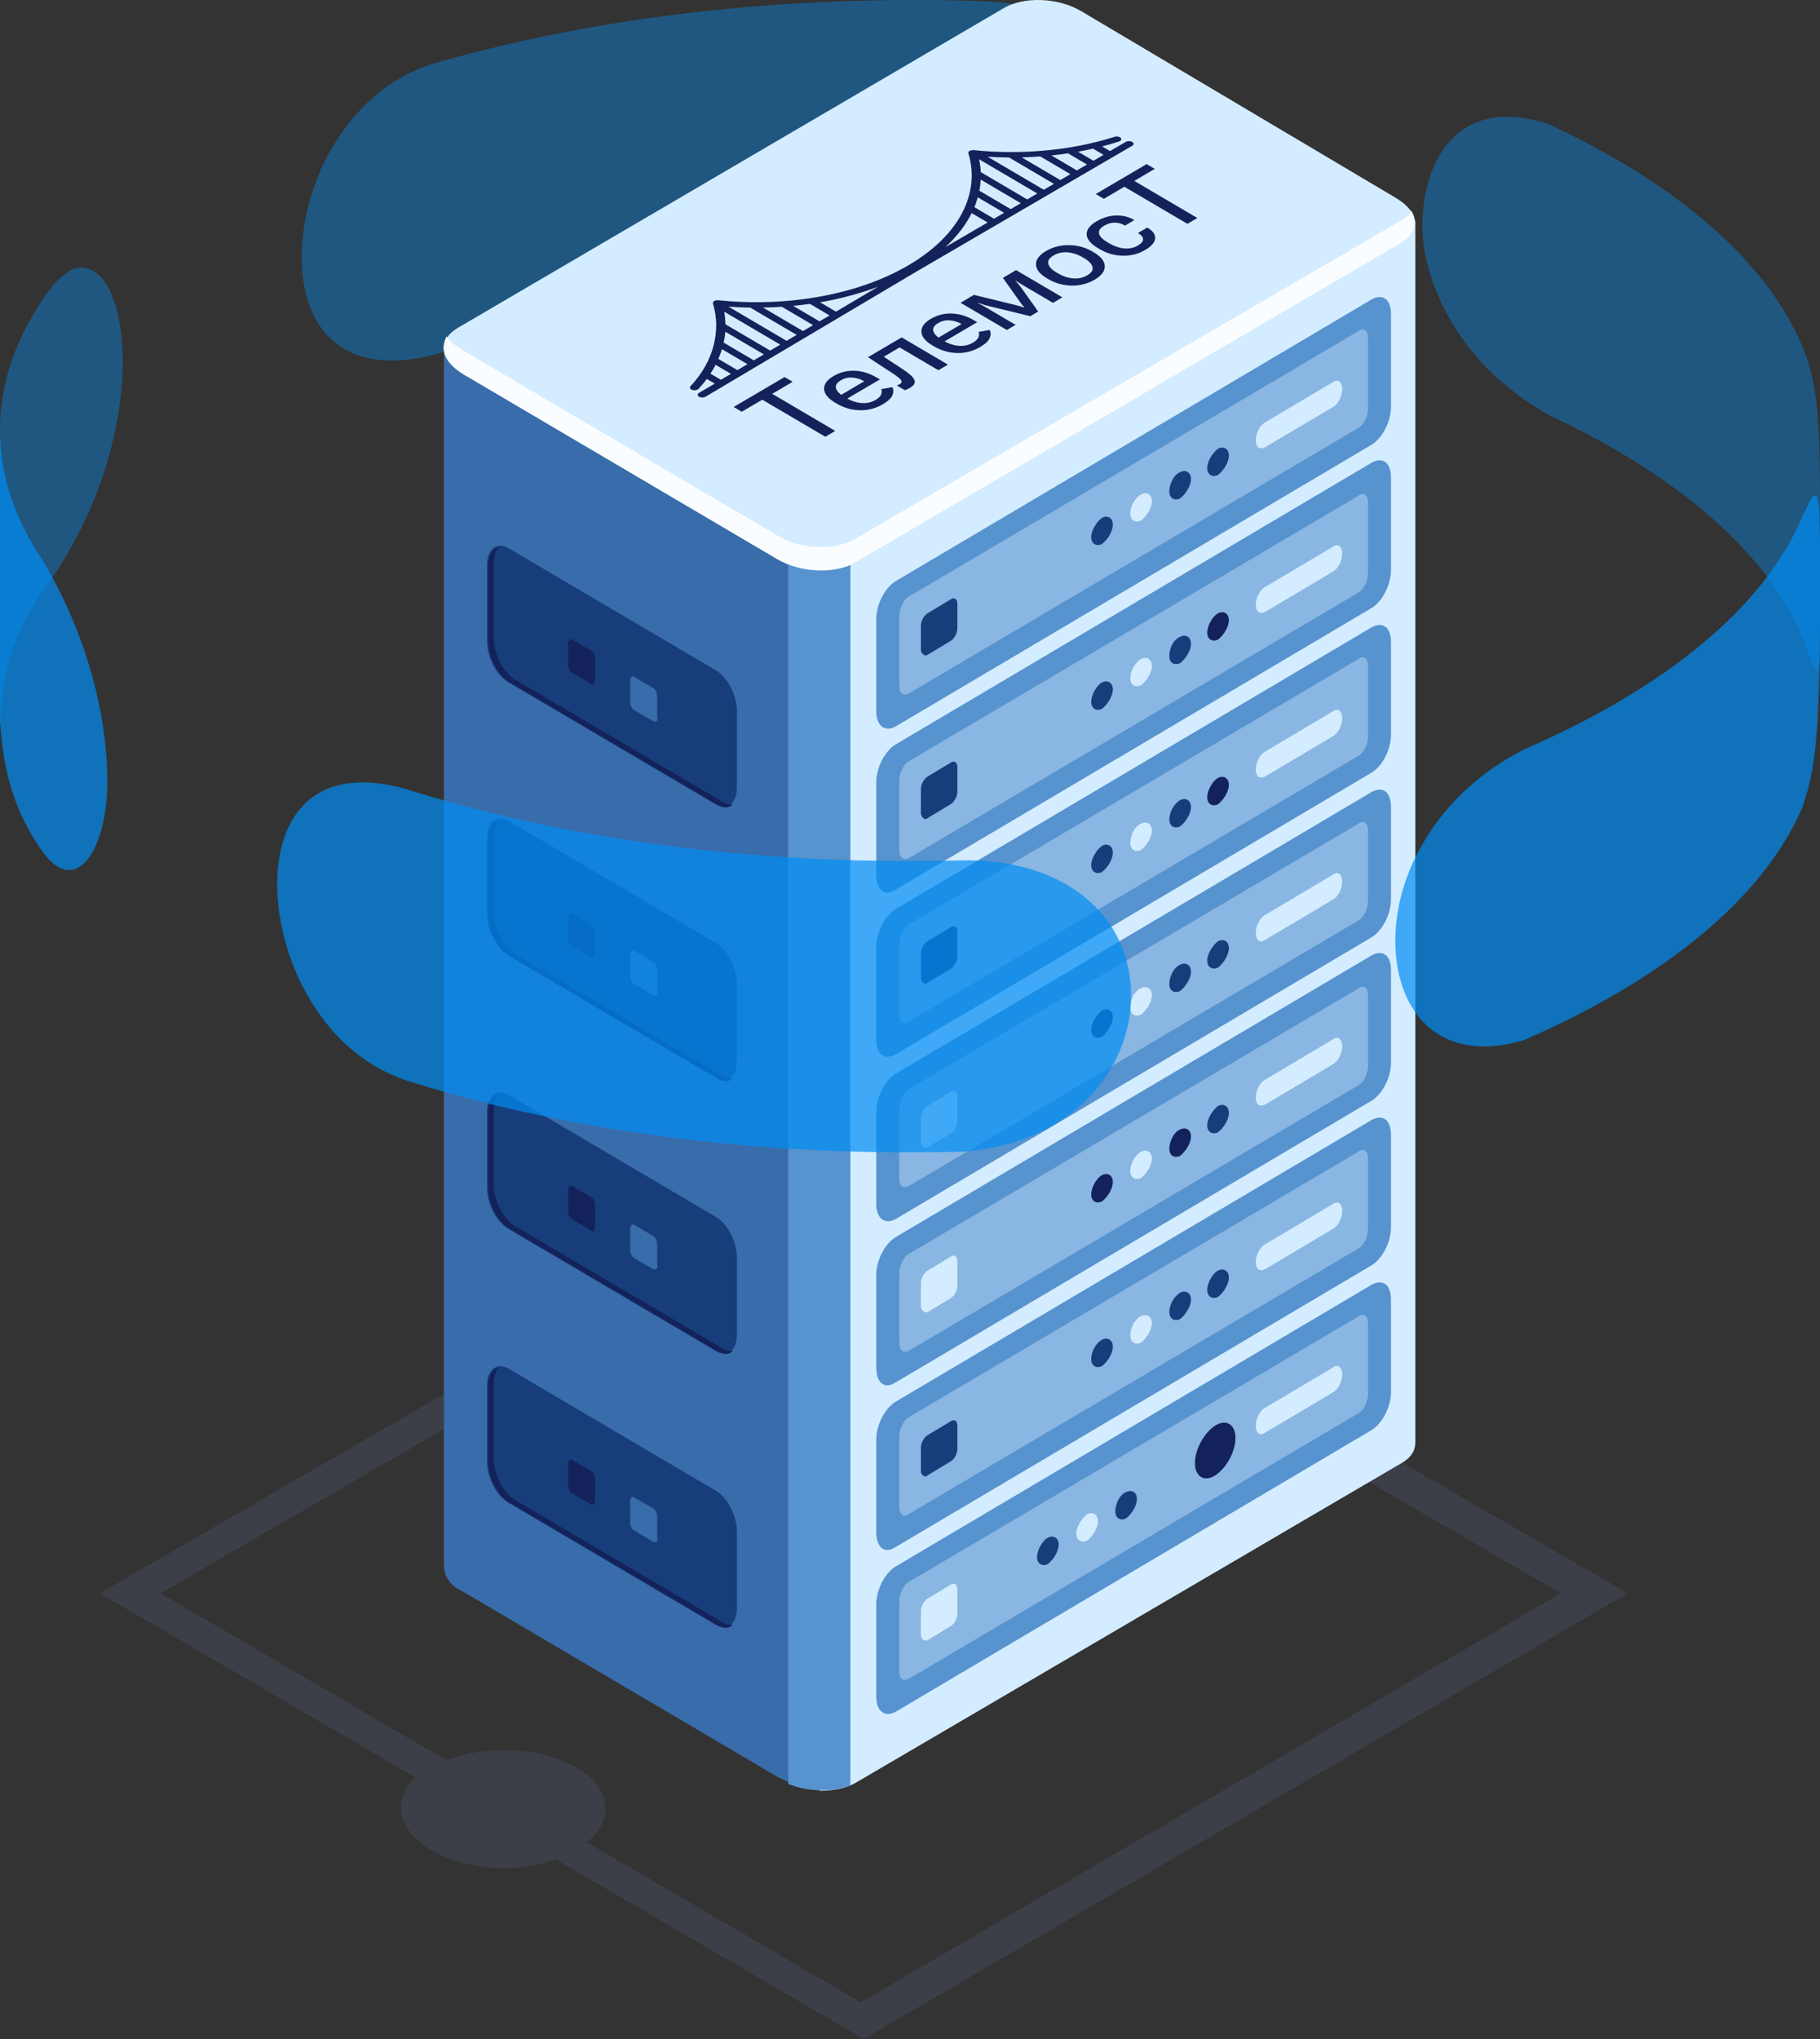 <svg width="150" height="168" viewBox="0 0 150 168" fill="none" xmlns="http://www.w3.org/2000/svg">
<rect x="0" y="0" width="150" height="168" fill="#333333" stroke="none"/>
<path opacity="0.2" fill-rule="evenodd" clip-rule="evenodd" d="M45.813 153.197L71.19 168.001L134.142 131.277L71.19 94.805L8.239 131.277L34.256 146.454C32.288 148.231 32.692 150.685 35.467 152.404C38.421 154.104 42.622 154.368 45.813 153.197ZM48.375 151.802L70.941 164.982L128.646 131.277L70.941 97.823L13.235 131.277L36.772 145.025C39.999 143.825 44.398 143.852 47.458 145.613C50.364 147.188 50.669 149.972 48.375 151.802Z" fill="#68729C"/>
<g opacity="0.4">
<path d="M117.405 20.636C117.861 23.24 119.737 29.675 127.594 34.169C138.746 39.378 146.451 46.17 149.037 53.779C149.24 54.29 149.493 54.953 149.696 55.413C149.949 54.953 149.949 54.953 150 53.83V41.063C150 33.556 149.594 31.922 149.037 29.828C146.451 22.219 138.746 15.376 127.594 10.217C118.723 7.307 116.543 15.682 117.405 20.636Z" fill="#008DF4"/>
<path d="M35.635 5.264C47.447 1.842 61.438 -0.098 76.341 0.004C78.318 0.004 80.245 0.055 82.171 0.157C95.249 1.383 99.913 15.273 92.005 21.401C88.406 24.21 83.996 24.159 82.171 24.159C80.245 24.057 78.318 24.006 76.341 24.006C61.438 23.904 47.447 25.845 35.635 29.266C23.723 32.177 23.013 19.972 27.17 12.516C28.589 10.013 31.174 6.694 35.635 5.264Z" fill="#008DF4"/>
<path d="M0 59.499C0.304 55.72 0.558 52.707 4.41 47.447C12.521 35.395 10.848 21.402 6.387 22.066C5.678 22.168 4.917 22.934 4.41 23.445C1.673 27.02 0.152 30.85 0 34.833C0 35.038 0 35.242 0 35.446V59.499Z" fill="#008DF4"/>
</g>
<path d="M36.587 128.964V28.634L75.557 18.145L82.683 13.927C84.353 12.9 87.248 13.129 89.141 14.155L95.821 18.145H116.642L110.518 114.941C110.518 115.625 110.184 116.195 109.405 116.651L70.546 146.636C68.876 147.662 65.981 147.434 64.089 146.408L38.146 131.13C37.032 130.674 36.587 129.762 36.587 128.964Z" fill="#396CAA"/>
<path d="M85.696 13.364C86.921 13.364 88.146 13.706 89.148 14.276L95.829 18.267H116.65V118.825C116.65 119.509 116.316 120.079 115.536 120.535L70.554 146.872C69.775 147.328 68.661 147.556 67.548 147.556L67.102 46.313L85.696 13.364Z" fill="#D4ECFF"/>
<path d="M70.087 147.098C68.64 147.668 66.635 147.668 64.965 146.984V45.172H70.087V147.098Z" fill="#5793CE"/>
<path d="M70.535 46.308L115.518 20.085C117.188 19.059 116.965 17.463 115.072 16.323L89.13 0.931C87.237 -0.209 84.342 -0.323 82.672 0.703L37.69 27.04C36.02 28.066 36.242 29.662 38.135 30.802L64.078 46.08C65.971 47.22 68.865 47.334 70.535 46.308Z" fill="#D4ECFF"/>
<path d="M38.142 28.862L64.084 44.14C65.977 45.28 68.872 45.394 70.542 44.368L115.524 18.145C115.858 17.917 116.192 17.689 116.304 17.347C116.86 18.259 116.638 19.285 115.524 19.97L70.542 46.306C68.872 47.332 65.977 47.104 64.084 46.078L38.142 30.801C36.694 29.889 36.249 28.748 36.805 27.722C37.139 28.178 37.585 28.52 38.142 28.862Z" fill="#FAFDFF"/>
<path d="M58.955 66.264L41.92 56.231C40.918 55.661 40.138 54.179 40.138 52.811V46.54C40.138 45.286 40.918 44.602 41.92 45.172L58.955 55.205C59.957 55.775 60.736 57.257 60.736 58.626V64.896C60.736 66.15 59.957 66.834 58.955 66.264Z" fill="#173D7A"/>
<path d="M41.133 45.06C40.91 45.288 40.688 45.744 40.688 46.314V52.585C40.688 53.839 41.467 55.435 42.469 56.005L59.504 66.038C59.838 66.266 60.061 66.266 60.395 66.266C60.061 66.608 59.616 66.608 59.059 66.266L42.024 56.233C41.022 55.663 40.242 54.181 40.242 52.813V46.542C40.242 45.744 40.576 45.174 41.133 45.06Z" fill="#14225B"/>
<path d="M53.828 59.42L52.269 58.508C52.047 58.394 51.935 58.052 51.935 57.824V56.113C51.935 55.771 52.158 55.657 52.269 55.771L53.828 56.684C54.051 56.797 54.162 57.139 54.162 57.368V59.078C54.273 59.42 54.051 59.534 53.828 59.42Z" fill="#396CAA"/>
<path d="M48.717 56.344L47.158 55.431C46.935 55.318 46.824 54.975 46.824 54.747V53.037C46.824 52.695 47.046 52.581 47.158 52.695L48.717 53.607C48.939 53.721 49.051 54.063 49.051 54.291V56.002C49.051 56.344 48.828 56.458 48.717 56.344Z" fill="#14225B"/>
<path d="M58.955 111.299L41.92 101.266C40.918 100.696 40.138 99.214 40.138 97.846V91.575C40.138 90.321 40.918 89.637 41.92 90.207L58.955 100.24C59.957 100.81 60.736 102.292 60.736 103.66V109.931C60.736 111.299 59.957 111.869 58.955 111.299Z" fill="#173D7A"/>
<path d="M41.133 90.095C40.91 90.323 40.688 90.779 40.688 91.349V97.619C40.688 98.874 41.467 100.47 42.469 101.04L59.504 111.073C59.838 111.301 60.061 111.301 60.395 111.301C60.061 111.643 59.616 111.643 59.059 111.301L42.024 101.268C41.022 100.698 40.242 99.216 40.242 97.847V91.577C40.242 90.779 40.576 90.209 41.133 90.095Z" fill="#14225B"/>
<path d="M53.828 104.571L52.269 103.659C52.047 103.545 51.935 103.203 51.935 102.974V101.264C51.935 100.922 52.158 100.808 52.269 100.922L53.828 101.834C54.051 101.948 54.162 102.29 54.162 102.518V104.229C54.273 104.457 54.051 104.685 53.828 104.571Z" fill="#396CAA"/>
<path d="M48.717 101.381L47.158 100.468C46.935 100.354 46.824 100.012 46.824 99.784V98.074C46.824 97.732 47.046 97.618 47.158 97.732L48.717 98.644C48.939 98.758 49.051 99.1 49.051 99.328V101.039C49.051 101.381 48.828 101.609 48.717 101.381Z" fill="#14225B"/>
<path d="M58.955 133.862L41.92 123.829C40.918 123.259 40.138 121.777 40.138 120.409V114.138C40.138 112.884 40.918 112.2 41.92 112.77L58.955 122.803C59.957 123.373 60.736 124.856 60.736 126.224V132.494C60.736 133.748 59.957 134.433 58.955 133.862Z" fill="#173D7A"/>
<path d="M41.133 112.658C40.91 112.886 40.688 113.342 40.688 113.912V120.183C40.688 121.437 41.467 123.033 42.469 123.603L59.504 133.636C59.838 133.864 60.061 133.864 60.395 133.864C60.061 134.206 59.616 134.206 59.059 133.864L42.024 123.831C41.022 123.261 40.242 121.779 40.242 120.411V114.14C40.242 113.342 40.576 112.772 41.133 112.658Z" fill="#14225B"/>
<path d="M53.828 127.021L52.269 126.109C52.047 125.995 51.935 125.653 51.935 125.425V123.715C51.935 123.373 52.158 123.259 52.269 123.373L53.828 124.285C54.051 124.399 54.162 124.741 54.162 124.969V126.679C54.273 127.021 54.051 127.135 53.828 127.021Z" fill="#396CAA"/>
<path d="M48.717 123.945L47.158 123.033C46.935 122.919 46.824 122.577 46.824 122.349V120.638C46.824 120.296 47.046 120.182 47.158 120.296L48.717 121.208C48.939 121.322 49.051 121.664 49.051 121.893V123.603C49.051 123.945 48.828 124.059 48.717 123.945Z" fill="#14225B"/>
<path d="M58.955 88.722L41.92 78.689C40.918 78.119 40.138 76.636 40.138 75.268V68.998C40.138 67.744 40.918 67.059 41.92 67.63L58.955 77.663C59.957 78.233 60.736 79.715 60.736 81.083V87.353C60.736 88.722 59.957 89.292 58.955 88.722Z" fill="#173D7A"/>
<path d="M41.133 67.634C40.91 67.862 40.688 68.318 40.688 68.888V75.158C40.688 76.413 41.467 78.009 42.469 78.579L59.504 88.612C59.838 88.84 60.061 88.84 60.395 88.84C60.061 89.182 59.616 89.182 59.059 88.84L42.024 78.807C41.022 78.237 40.242 76.755 40.242 75.386V69.116C40.242 68.204 40.576 67.634 41.133 67.634Z" fill="#14225B"/>
<path d="M53.828 81.989L52.269 81.077C52.047 80.963 51.935 80.621 51.935 80.393V78.682C51.935 78.34 52.158 78.226 52.269 78.34L53.828 79.252C54.051 79.367 54.162 79.709 54.162 79.936V81.647C54.273 81.989 54.051 82.103 53.828 81.989Z" fill="#396CAA"/>
<path d="M48.717 78.915L47.158 78.003C46.935 77.889 46.824 77.547 46.824 77.319V75.609C46.824 75.266 47.046 75.153 47.158 75.266L48.717 76.179C48.939 76.293 49.051 76.635 49.051 76.863V78.573C49.051 78.915 48.828 79.029 48.717 78.915Z" fill="#14225B"/>
<path d="M73.779 59.877L113.083 36.619C113.973 36.049 114.641 34.681 114.641 33.541V25.902C114.641 24.648 113.973 24.192 113.083 24.648L73.779 47.906C72.888 48.476 72.22 49.844 72.22 50.984V58.623C72.22 59.763 72.888 60.333 73.779 59.877Z" fill="#5793CE"/>
<path opacity="0.4" d="M74.896 57.139L111.973 35.249C112.419 35.021 112.753 34.223 112.753 33.653V27.838C112.753 27.268 112.419 26.926 111.973 27.268L74.896 49.158C74.451 49.386 74.117 50.185 74.117 50.755V56.569C74.117 57.139 74.451 57.367 74.896 57.139Z" fill="#D4ECFF"/>
<path d="M104.275 36.851L109.843 33.545C110.288 33.317 110.622 32.633 110.622 32.063C110.622 31.493 110.288 31.151 109.843 31.493L104.275 34.799C103.83 35.027 103.496 35.711 103.496 36.281C103.496 36.851 103.83 37.08 104.275 36.851Z" fill="#D4ECFF"/>
<path d="M99.498 38.561C99.498 39.131 99.944 39.359 100.389 39.131C100.834 38.789 101.28 38.105 101.28 37.535C101.28 36.965 100.834 36.737 100.389 36.965C99.944 37.307 99.498 37.991 99.498 38.561Z" fill="#173D7A"/>
<path d="M96.374 40.496C96.374 41.066 96.82 41.294 97.265 41.066C97.71 40.724 98.156 40.04 98.156 39.47C98.156 38.9 97.71 38.672 97.265 38.9C96.708 39.127 96.374 39.926 96.374 40.496Z" fill="#173D7A"/>
<path d="M93.155 42.321C93.155 42.891 93.601 43.119 94.046 42.891C94.491 42.549 94.937 41.865 94.937 41.295C94.937 40.725 94.491 40.497 94.046 40.725C93.489 41.067 93.155 41.751 93.155 42.321Z" fill="#D4ECFF"/>
<path d="M89.936 44.253C89.936 44.823 90.382 45.051 90.827 44.823C91.272 44.481 91.718 43.797 91.718 43.227C91.718 42.657 91.272 42.429 90.827 42.657C90.382 42.999 89.936 43.683 89.936 44.253Z" fill="#173D7A"/>
<path d="M76.453 53.951L78.346 52.81C78.569 52.697 78.903 52.24 78.903 51.784V49.732C78.903 49.39 78.68 49.162 78.346 49.39L76.453 50.53C76.23 50.644 75.896 51.1 75.896 51.556V53.609C76.008 53.951 76.23 54.065 76.453 53.951Z" fill="#173D7A"/>
<path d="M73.779 73.33L113.083 50.072C113.973 49.502 114.641 48.134 114.641 46.994V39.355C114.641 38.101 113.973 37.645 113.083 38.101L73.779 61.359C72.888 61.929 72.22 63.297 72.22 64.438V72.076C72.22 73.33 72.888 73.9 73.779 73.33Z" fill="#5793CE"/>
<path opacity="0.4" d="M74.896 70.706L111.973 48.816C112.419 48.588 112.753 47.79 112.753 47.22V41.405C112.753 40.835 112.419 40.493 111.973 40.835L74.896 62.725C74.451 62.953 74.117 63.752 74.117 64.322V70.136C74.117 70.592 74.451 70.934 74.896 70.706Z" fill="#D4ECFF"/>
<path d="M104.275 50.412L109.843 47.105C110.288 46.877 110.622 46.193 110.622 45.623C110.622 45.053 110.288 44.711 109.843 45.053L104.275 48.359C103.83 48.587 103.496 49.272 103.496 49.842C103.496 50.412 103.83 50.64 104.275 50.412Z" fill="#D4ECFF"/>
<path d="M99.498 52.126C99.498 52.696 99.944 52.924 100.389 52.696C100.834 52.354 101.28 51.67 101.28 51.1C101.28 50.53 100.834 50.302 100.389 50.53C99.944 50.758 99.498 51.556 99.498 52.126Z" fill="#14225B"/>
<path d="M96.374 54.065C96.374 54.635 96.82 54.863 97.265 54.635C97.71 54.293 98.156 53.609 98.156 53.039C98.156 52.469 97.71 52.241 97.265 52.469C96.708 52.697 96.374 53.381 96.374 54.065Z" fill="#173D7A"/>
<path d="M93.155 55.89C93.155 56.46 93.601 56.688 94.046 56.46C94.491 56.118 94.937 55.434 94.937 54.864C94.937 54.294 94.491 54.066 94.046 54.294C93.489 54.636 93.155 55.32 93.155 55.89Z" fill="#D4ECFF"/>
<path d="M89.936 57.825C89.936 58.395 90.382 58.623 90.827 58.395C91.272 58.053 91.718 57.369 91.718 56.798C91.718 56.228 91.272 56.001 90.827 56.228C90.382 56.456 89.936 57.255 89.936 57.825Z" fill="#173D7A"/>
<path d="M76.453 67.404L78.346 66.263C78.569 66.15 78.903 65.694 78.903 65.237V63.185C78.903 62.843 78.68 62.615 78.346 62.843L76.453 63.983C76.23 64.097 75.896 64.553 75.896 65.009V67.062C76.008 67.404 76.23 67.632 76.453 67.404Z" fill="#173D7A"/>
<path d="M73.779 86.895L113.083 63.637C113.973 63.067 114.641 61.699 114.641 60.559V52.92C114.641 51.666 113.973 51.21 113.083 51.666L73.779 74.924C72.888 75.494 72.22 76.862 72.22 78.002V85.641C72.22 86.895 72.888 87.351 73.779 86.895Z" fill="#5793CE"/>
<path opacity="0.4" d="M74.896 84.157L111.973 62.267C112.419 62.039 112.753 61.241 112.753 60.671V54.856C112.753 54.286 112.419 53.944 111.973 54.286L74.896 76.177C74.451 76.404 74.117 77.203 74.117 77.773V83.587C74.117 84.157 74.451 84.499 74.896 84.157Z" fill="#D4ECFF"/>
<path d="M104.275 63.977L109.843 60.67C110.288 60.442 110.622 59.758 110.622 59.188C110.622 58.618 110.288 58.276 109.843 58.618L104.275 61.924C103.83 62.152 103.496 62.836 103.496 63.407C103.496 63.977 103.83 64.204 104.275 63.977Z" fill="#D4ECFF"/>
<path d="M99.498 65.691C99.498 66.261 99.944 66.489 100.389 66.261C100.834 65.919 101.28 65.235 101.28 64.665C101.28 64.095 100.834 63.867 100.389 64.095C99.944 64.323 99.498 65.121 99.498 65.691Z" fill="#14225B"/>
<path d="M96.374 67.52C96.374 68.091 96.82 68.319 97.265 68.091C97.71 67.749 98.156 67.064 98.156 66.494C98.156 65.924 97.71 65.696 97.265 65.924C96.708 66.266 96.374 66.95 96.374 67.52Z" fill="#173D7A"/>
<path d="M93.155 69.455C93.155 70.025 93.601 70.253 94.046 70.025C94.491 69.683 94.937 68.999 94.937 68.429C94.937 67.859 94.491 67.631 94.046 67.859C93.489 68.087 93.155 68.885 93.155 69.455Z" fill="#D4ECFF"/>
<path d="M89.936 71.278C89.936 71.848 90.382 72.076 90.827 71.848C91.272 71.506 91.718 70.822 91.718 70.252C91.718 69.682 91.272 69.454 90.827 69.682C90.382 70.024 89.936 70.708 89.936 71.278Z" fill="#173D7A"/>
<path d="M76.453 80.969L78.346 79.829C78.569 79.715 78.903 79.258 78.903 78.802V76.75C78.903 76.408 78.68 76.18 78.346 76.408L76.453 77.548C76.23 77.662 75.896 78.118 75.896 78.574V80.627C76.008 80.969 76.23 81.197 76.453 80.969Z" fill="#173D7A"/>
<path d="M73.779 100.464L113.083 77.205C113.973 76.635 114.641 75.267 114.641 74.127V66.488C114.641 65.234 113.973 64.778 113.083 65.234L73.779 88.492C72.888 89.062 72.22 90.43 72.22 91.571V99.209C72.22 100.35 72.888 100.92 73.779 100.464Z" fill="#5793CE"/>
<path opacity="0.4" d="M74.896 97.725L111.973 75.835C112.419 75.607 112.753 74.809 112.753 74.239V68.424C112.753 67.855 112.419 67.512 111.973 67.855L74.896 89.745C74.451 89.973 74.117 90.771 74.117 91.341V97.155C74.117 97.725 74.451 97.954 74.896 97.725Z" fill="#D4ECFF"/>
<path d="M104.275 77.433L109.843 74.127C110.288 73.899 110.622 73.215 110.622 72.645C110.622 72.075 110.288 71.733 109.843 72.075L104.275 75.381C103.83 75.609 103.496 76.293 103.496 76.863C103.496 77.433 103.83 77.775 104.275 77.433Z" fill="#D4ECFF"/>
<path d="M99.498 79.145C99.498 79.715 99.944 79.943 100.389 79.715C100.834 79.373 101.28 78.689 101.28 78.119C101.28 77.549 100.834 77.321 100.389 77.549C99.944 77.891 99.498 78.575 99.498 79.145Z" fill="#173D7A"/>
<path d="M96.374 81.082C96.374 81.652 96.82 81.88 97.265 81.652C97.71 81.31 98.156 80.626 98.156 80.056C98.156 79.486 97.71 79.258 97.265 79.486C96.708 79.714 96.374 80.512 96.374 81.082Z" fill="#173D7A"/>
<path d="M93.155 83.021C93.155 83.591 93.601 83.819 94.046 83.591C94.491 83.249 94.937 82.565 94.937 81.995C94.937 81.425 94.491 81.197 94.046 81.425C93.489 81.653 93.155 82.337 93.155 83.021Z" fill="#D4ECFF"/>
<path d="M89.936 84.846C89.936 85.416 90.382 85.644 90.827 85.416C91.272 85.074 91.718 84.39 91.718 83.82C91.718 83.25 91.272 83.022 90.827 83.25C90.382 83.592 89.936 84.276 89.936 84.846Z" fill="#173D7A"/>
<path d="M76.453 94.537L78.346 93.397C78.569 93.283 78.903 92.827 78.903 92.371V90.318C78.903 89.976 78.68 89.748 78.346 89.976L76.453 91.117C76.23 91.231 75.896 91.686 75.896 92.143V94.195C76.008 94.537 76.23 94.651 76.453 94.537Z" fill="#D4ECFF"/>
<path d="M73.779 113.924L113.083 90.666C113.973 90.096 114.641 88.728 114.641 87.588V79.949C114.641 78.695 113.973 78.239 113.083 78.695L73.779 101.953C72.888 102.523 72.22 103.891 72.22 105.031V112.67C72.22 113.924 72.888 114.494 73.779 113.924Z" fill="#5793CE"/>
<path opacity="0.4" d="M74.896 111.3L111.973 89.41C112.419 89.182 112.753 88.384 112.753 87.814V81.999C112.753 81.429 112.419 81.087 111.973 81.429L74.896 103.319C74.451 103.547 74.117 104.345 74.117 104.916V110.616C74.117 111.3 74.451 111.528 74.896 111.3Z" fill="#D4ECFF"/>
<path d="M104.275 91.005L109.843 87.699C110.288 87.471 110.622 86.787 110.622 86.217C110.622 85.647 110.288 85.305 109.843 85.647L104.275 88.953C103.83 89.181 103.496 89.865 103.496 90.436C103.496 91.005 103.83 91.234 104.275 91.005Z" fill="#D4ECFF"/>
<path d="M99.498 92.72C99.498 93.29 99.944 93.518 100.389 93.29C100.834 92.948 101.28 92.264 101.28 91.694C101.28 91.124 100.834 90.895 100.389 91.124C99.944 91.466 99.498 92.15 99.498 92.72Z" fill="#173D7A"/>
<path d="M96.374 94.659C96.374 95.229 96.82 95.457 97.265 95.229C97.71 94.887 98.156 94.203 98.156 93.633C98.156 93.063 97.71 92.835 97.265 93.063C96.708 93.291 96.374 94.089 96.374 94.659Z" fill="#14225B"/>
<path d="M93.155 96.486C93.155 97.056 93.601 97.284 94.046 97.056C94.491 96.714 94.937 96.03 94.937 95.46C94.937 94.89 94.491 94.662 94.046 94.89C93.489 95.232 93.155 95.916 93.155 96.486Z" fill="#D4ECFF"/>
<path d="M89.936 98.416C89.936 98.986 90.382 99.214 90.827 98.986C91.272 98.644 91.718 97.96 91.718 97.39C91.718 96.82 91.272 96.592 90.827 96.82C90.382 97.048 89.936 97.846 89.936 98.416Z" fill="#14225B"/>
<path d="M76.453 108.107L78.346 106.967C78.569 106.853 78.903 106.397 78.903 105.941V103.889C78.903 103.546 78.68 103.318 78.346 103.546L76.453 104.687C76.23 104.801 75.896 105.257 75.896 105.713V107.765C76.008 107.993 76.23 108.221 76.453 108.107Z" fill="#D4ECFF"/>
<path d="M73.779 127.487L113.083 104.228C113.973 103.658 114.641 102.29 114.641 101.15V93.511C114.641 92.257 113.973 91.801 113.083 92.257L73.779 115.515C72.888 116.086 72.22 117.454 72.22 118.594V126.233C72.22 127.487 72.888 128.057 73.779 127.487Z" fill="#5793CE"/>
<path opacity="0.4" d="M74.896 124.749L111.973 102.858C112.419 102.63 112.753 101.832 112.753 101.262V95.448C112.753 94.878 112.419 94.536 111.973 94.878L74.896 116.768C74.451 116.996 74.117 117.794 74.117 118.364V124.179C74.117 124.749 74.451 125.091 74.896 124.749Z" fill="#D4ECFF"/>
<path d="M104.275 104.568L109.843 101.262C110.288 101.034 110.622 100.349 110.622 99.779C110.622 99.209 110.288 98.867 109.843 99.209L104.275 102.516C103.83 102.744 103.496 103.428 103.496 103.998C103.496 104.568 103.83 104.796 104.275 104.568Z" fill="#D4ECFF"/>
<path d="M99.498 106.282C99.498 106.852 99.944 107.08 100.389 106.852C100.834 106.51 101.28 105.826 101.28 105.256C101.28 104.686 100.834 104.458 100.389 104.686C99.944 104.914 99.498 105.712 99.498 106.282Z" fill="#173D7A"/>
<path d="M96.374 108.105C96.374 108.675 96.82 108.903 97.265 108.675C97.71 108.333 98.156 107.649 98.156 107.079C98.156 106.509 97.71 106.281 97.265 106.509C96.708 106.851 96.374 107.535 96.374 108.105Z" fill="#173D7A"/>
<path d="M93.155 110.044C93.155 110.614 93.601 110.842 94.046 110.614C94.491 110.272 94.937 109.588 94.937 109.018C94.937 108.448 94.491 108.22 94.046 108.448C93.489 108.676 93.155 109.474 93.155 110.044Z" fill="#D4ECFF"/>
<path d="M89.936 111.981C89.936 112.551 90.382 112.779 90.827 112.551C91.272 112.209 91.718 111.525 91.718 110.955C91.718 110.385 91.272 110.157 90.827 110.385C90.382 110.613 89.936 111.297 89.936 111.981Z" fill="#173D7A"/>
<path d="M76.453 121.555L78.346 120.415C78.569 120.301 78.903 119.845 78.903 119.389V117.451C78.903 117.109 78.68 116.881 78.346 117.109L76.453 118.249C76.23 118.363 75.896 118.819 75.896 119.275V121.327C76.008 121.555 76.23 121.783 76.453 121.555Z" fill="#173D7A"/>
<path d="M73.779 141.063L113.083 117.804C113.973 117.234 114.641 115.866 114.641 114.726V107.087C114.641 105.833 113.973 105.377 113.083 105.833L73.779 129.091C72.888 129.662 72.22 131.03 72.22 132.17V139.809C72.22 140.949 72.888 141.519 73.779 141.063Z" fill="#5793CE"/>
<path opacity="0.4" d="M74.896 138.325L111.973 116.434C112.419 116.206 112.753 115.408 112.753 114.838V109.024C112.753 108.454 112.419 108.112 111.973 108.454L74.896 130.344C74.451 130.572 74.117 131.37 74.117 131.94V137.755C74.117 138.325 74.451 138.553 74.896 138.325Z" fill="#D4ECFF"/>
<path d="M104.275 118.037L109.843 114.73C110.288 114.502 110.622 113.818 110.622 113.248C110.622 112.678 110.288 112.336 109.843 112.678L104.275 115.985C103.83 116.213 103.496 116.897 103.496 117.467C103.496 118.037 103.83 118.379 104.275 118.037Z" fill="#D4ECFF"/>
<path d="M98.484 120.539C98.484 121.679 99.263 122.135 100.154 121.565C101.045 120.995 101.824 119.627 101.824 118.487C101.824 117.347 101.045 116.891 100.154 117.461C99.263 118.031 98.484 119.399 98.484 120.539Z" fill="#14225B"/>
<path d="M91.919 124.532C91.919 125.102 92.365 125.33 92.81 125.102C93.255 124.76 93.701 124.076 93.701 123.505C93.701 122.935 93.255 122.707 92.81 122.935C92.253 123.163 91.919 123.961 91.919 124.532Z" fill="#173D7A"/>
<path d="M88.709 126.357C88.709 126.927 89.155 127.155 89.6 126.927C90.045 126.585 90.491 125.901 90.491 125.331C90.491 124.761 90.045 124.533 89.6 124.761C89.155 125.103 88.709 125.787 88.709 126.357Z" fill="#D4ECFF"/>
<path d="M85.472 128.294C85.472 128.864 85.917 129.092 86.363 128.864C86.808 128.522 87.253 127.838 87.253 127.267C87.253 126.697 86.808 126.469 86.363 126.697C85.917 126.925 85.472 127.724 85.472 128.294Z" fill="#173D7A"/>
<path d="M76.453 135.131L78.346 133.991C78.569 133.877 78.903 133.421 78.903 132.965V130.913C78.903 130.571 78.68 130.343 78.346 130.571L76.453 131.711C76.23 131.825 75.896 132.281 75.896 132.737V134.789C76.008 135.131 76.23 135.245 76.453 135.131Z" fill="#D4ECFF"/>
<path d="M92.79 11.688L91.483 12.447L90.831 12.064C91.301 11.941 91.764 11.813 92.219 11.663C92.249 11.654 92.279 11.636 92.302 11.623C92.415 11.556 92.444 11.449 92.367 11.359C92.259 11.251 92.037 11.21 91.856 11.272C90.036 11.854 88.046 12.239 86 12.413L85.985 12.404L85.962 12.417C85.14 12.485 84.303 12.526 83.473 12.527L83.443 12.509L83.405 12.531C82.347 12.53 81.295 12.481 80.243 12.368C80.227 12.368 80.227 12.368 80.212 12.368C80.197 12.368 80.197 12.368 80.182 12.368C80.166 12.368 80.151 12.368 80.128 12.372L80.113 12.372C80.113 12.372 80.113 12.372 80.106 12.377C80.09 12.377 80.068 12.381 80.06 12.386C80.052 12.39 80.045 12.385 80.037 12.39C80.022 12.39 80.007 12.399 79.999 12.403C79.992 12.408 79.992 12.408 79.977 12.407C79.969 12.412 79.954 12.421 79.939 12.421C79.931 12.425 79.931 12.425 79.924 12.43C79.909 12.438 79.901 12.443 79.886 12.452C79.878 12.456 79.878 12.456 79.871 12.461C79.863 12.465 79.856 12.479 79.848 12.483C79.841 12.487 79.841 12.487 79.841 12.496C79.841 12.505 79.833 12.51 79.826 12.523C79.818 12.528 79.819 12.537 79.811 12.541C79.811 12.541 79.803 12.545 79.811 12.55C79.811 12.559 79.811 12.559 79.811 12.568C79.811 12.577 79.804 12.581 79.811 12.586C79.812 12.595 79.812 12.604 79.812 12.613L79.812 12.622C80.824 15.988 78.997 19.427 74.933 21.817C74.918 21.825 74.903 21.834 74.895 21.848C74.88 21.857 74.857 21.861 74.842 21.87C70.778 24.259 64.929 25.334 59.202 24.738C59.194 24.734 59.187 24.738 59.187 24.738C59.172 24.738 59.156 24.738 59.141 24.738C59.126 24.738 59.118 24.742 59.111 24.738C59.096 24.738 59.096 24.738 59.08 24.738C59.08 24.738 59.073 24.742 59.065 24.738C59.05 24.738 59.042 24.742 59.027 24.742C59.012 24.742 59.004 24.746 58.981 24.751C58.974 24.755 58.959 24.755 58.959 24.755C58.951 24.76 58.928 24.764 58.921 24.768C58.913 24.773 58.913 24.773 58.906 24.777C58.891 24.786 58.883 24.791 58.868 24.799C58.86 24.804 58.86 24.804 58.853 24.808C58.838 24.817 58.83 24.822 58.823 24.835C58.815 24.84 58.815 24.84 58.815 24.849C58.8 24.857 58.8 24.866 58.793 24.871C58.785 24.875 58.793 24.88 58.785 24.884C58.778 24.898 58.778 24.907 58.77 24.911C58.77 24.911 58.77 24.911 58.763 24.915L58.763 24.924C58.763 24.933 58.763 24.942 58.756 24.956C58.756 24.965 58.756 24.965 58.756 24.974C58.756 24.983 58.756 24.983 58.756 24.991C58.94 25.606 59.032 26.228 59.032 26.851L58.995 26.873L59.025 26.891C59.017 27.383 58.955 27.871 58.84 28.354L58.817 28.367L58.832 28.376C58.551 29.588 57.897 30.758 56.906 31.828C56.801 31.935 56.879 32.069 57.055 32.129C57.2 32.178 57.383 32.161 57.504 32.09C57.527 32.077 57.557 32.059 57.572 32.041C57.819 31.778 58.044 31.502 58.254 31.225L58.906 31.609L57.607 32.373C57.463 32.457 57.465 32.6 57.611 32.686C57.757 32.772 58 32.773 58.144 32.689L75.61 22.33C75.625 22.321 75.64 22.312 75.647 22.299C75.663 22.29 75.685 22.286 75.701 22.277L93.32 12.008C93.463 11.924 93.462 11.781 93.316 11.695C93.177 11.605 92.934 11.604 92.79 11.688ZM90.954 12.758L90.123 13.247L88.849 12.498C89.267 12.424 89.684 12.341 90.087 12.248L90.954 12.758ZM88.021 12.633L89.587 13.553L88.755 14.042L86.66 12.81C87.116 12.758 87.58 12.703 88.021 12.633ZM85.74 12.891L88.219 14.348L87.388 14.837L84.21 12.969C84.728 12.953 85.238 12.924 85.74 12.891ZM80.831 14.18C80.818 13.826 80.768 13.477 80.694 13.123L85.492 15.943L84.66 16.431L80.831 14.18ZM81.4 12.915C81.987 12.95 82.581 12.97 83.167 12.977L86.859 15.148L86.028 15.636L81.4 12.915ZM80.831 14.802L84.132 16.742L83.301 17.231L80.714 15.71C80.778 15.411 80.812 15.102 80.831 14.802ZM67.588 24.907C69.267 24.615 70.883 24.188 72.361 23.627L68.901 25.679L67.588 24.907ZM68.372 25.99L67.541 26.478L65.369 25.201C65.832 25.154 66.289 25.103 66.752 25.038L68.372 25.99ZM80.306 17.069C80.424 16.801 80.512 16.533 80.584 16.256L82.756 17.533L81.925 18.021L80.306 17.069ZM81.397 18.332L77.906 20.366C78.861 19.498 79.587 18.548 80.084 17.561L81.397 18.332ZM64.441 25.277L67.012 26.789L66.181 27.278L62.88 25.337C63.413 25.331 63.931 25.316 64.441 25.277ZM59.792 26.72C59.78 26.375 59.752 26.03 59.687 25.681L64.308 28.397L63.476 28.886L59.792 26.72ZM60.039 25.266C60.641 25.309 61.236 25.339 61.837 25.346L65.66 27.593L64.829 28.082L60.039 25.266ZM62.955 29.201L62.124 29.69L59.645 28.232C59.709 27.933 59.759 27.633 59.778 27.333L62.955 29.201ZM61.603 30.005L60.772 30.494L59.206 29.573C59.324 29.305 59.42 29.041 59.5 28.769L61.603 30.005ZM58.552 30.788C58.709 30.551 58.85 30.306 58.977 30.06L60.243 30.805L59.412 31.293L58.552 30.788Z" fill="#14225B"/>
<path d="M61.133 33.926L62.824 32.932L68.02 35.986L68.839 35.505L63.643 32.45L65.33 31.459L64.661 31.066L60.465 33.533L61.133 33.926Z" fill="#14225B"/>
<path d="M68.965 33.257C69.555 33.604 70.189 33.786 70.865 33.802C71.541 33.818 72.176 33.651 72.771 33.302C73.184 33.059 73.445 32.814 73.551 32.569C73.655 32.321 73.652 32.099 73.543 31.901L72.633 32.062C72.688 32.206 72.683 32.356 72.618 32.511C72.55 32.665 72.397 32.812 72.159 32.952C71.81 33.157 71.423 33.242 70.998 33.208C70.572 33.171 70.158 33.034 69.755 32.797L69.578 32.693C69.199 32.47 68.975 32.238 68.903 31.996C68.832 31.754 68.964 31.534 69.299 31.337C69.612 31.152 69.939 31.078 70.278 31.112C70.62 31.144 70.921 31.237 71.182 31.39L71.226 31.416L68.972 32.742L69.487 33.045L72.52 31.262L72.254 31.105C71.663 30.758 71.058 30.572 70.439 30.548C69.817 30.523 69.235 30.669 68.695 30.986C68.154 31.304 67.896 31.664 67.921 32.067C67.948 32.467 68.253 32.839 68.836 33.181L68.965 33.257Z" fill="#14225B"/>
<path d="M72.838 29.394L74.143 28.626L77.341 30.506L78.128 30.044L74.31 27.799L71.536 29.43L73.541 30.742C73.914 30.983 74.152 31.171 74.253 31.303C74.355 31.436 74.325 31.55 74.162 31.646C74.117 31.673 74.073 31.695 74.033 31.712C73.995 31.728 73.953 31.744 73.907 31.758L74.568 32.146C74.63 32.132 74.697 32.108 74.77 32.075C74.843 32.041 74.917 32.002 74.993 31.958C75.35 31.748 75.47 31.523 75.353 31.282C75.238 31.04 74.896 30.736 74.327 30.37L72.838 29.394Z" fill="#14225B"/>
<path d="M76.984 28.542C77.575 28.889 78.209 29.071 78.885 29.087C79.561 29.103 80.196 28.936 80.791 28.587C81.204 28.344 81.465 28.099 81.571 27.854C81.675 27.606 81.672 27.384 81.563 27.186L80.653 27.347C80.708 27.491 80.703 27.641 80.638 27.796C80.57 27.95 80.416 28.097 80.179 28.236C79.83 28.442 79.443 28.527 79.017 28.493C78.592 28.456 78.178 28.319 77.775 28.082L77.598 27.978C77.219 27.755 76.994 27.523 76.923 27.281C76.852 27.039 76.984 26.819 77.319 26.622C77.632 26.438 77.959 26.363 78.298 26.397C78.64 26.429 78.941 26.522 79.202 26.675L79.246 26.701L76.992 28.027L77.507 28.33L80.54 26.547L80.274 26.39C79.683 26.043 79.078 25.857 78.459 25.833C77.837 25.808 77.255 25.954 76.715 26.271C76.174 26.589 75.916 26.949 75.941 27.352C75.968 27.752 76.273 28.124 76.856 28.466L76.984 28.542Z" fill="#14225B"/>
<path d="M82.981 27.19L83.703 26.766L81.23 25.312C81.12 25.248 81.014 25.188 80.912 25.135C80.812 25.079 80.712 25.025 80.609 24.971L80.634 24.957C80.752 25.001 80.88 25.044 81.017 25.087C81.151 25.128 81.286 25.166 81.42 25.2L84.915 26.053L85.568 25.67L84.109 23.625C84.042 23.531 83.975 23.448 83.908 23.373C83.841 23.296 83.773 23.222 83.703 23.153L83.727 23.138C83.819 23.198 83.913 23.258 84.009 23.318C84.103 23.377 84.205 23.438 84.315 23.503L86.784 24.954L87.559 24.499L83.74 22.255L82.654 22.893L84.101 24.927C84.165 25.012 84.221 25.086 84.27 25.149C84.318 25.21 84.373 25.27 84.434 25.332L84.414 25.344C84.312 25.306 84.21 25.273 84.107 25.245C84.005 25.213 83.88 25.18 83.732 25.143L80.266 24.297L79.163 24.946L82.981 27.19Z" fill="#14225B"/>
<path d="M86.407 23.002C86.99 23.345 87.63 23.521 88.328 23.531C89.023 23.539 89.654 23.376 90.222 23.042C90.79 22.709 91.066 22.337 91.052 21.929C91.039 21.517 90.74 21.14 90.158 20.797L90.029 20.722C89.449 20.381 88.809 20.206 88.108 20.198C87.411 20.188 86.778 20.35 86.21 20.684C85.645 21.016 85.37 21.388 85.384 21.8C85.4 22.21 85.698 22.586 86.278 22.927L86.407 23.002ZM87.065 22.445C86.681 22.219 86.459 21.982 86.398 21.734C86.338 21.482 86.482 21.254 86.831 21.049C87.182 20.842 87.57 20.757 87.996 20.794C88.419 20.83 88.822 20.961 89.206 21.186L89.363 21.279C89.75 21.506 89.976 21.746 90.042 21.997C90.105 22.247 89.961 22.476 89.61 22.683C89.258 22.889 88.87 22.974 88.444 22.937C88.016 22.898 87.61 22.766 87.226 22.54L87.065 22.445Z" fill="#14225B"/>
<path d="M90.624 20.523C91.22 20.874 91.856 21.055 92.532 21.068C93.209 21.081 93.822 20.926 94.374 20.601C94.909 20.287 95.186 19.968 95.204 19.645C95.222 19.318 95.024 19.032 94.61 18.786L94.554 18.748L93.784 19.201L93.836 19.232C94.086 19.382 94.21 19.544 94.209 19.718C94.211 19.891 94.064 20.064 93.77 20.237C93.44 20.431 93.069 20.508 92.657 20.469C92.242 20.429 91.838 20.293 91.443 20.061L91.282 19.966C90.866 19.721 90.633 19.481 90.583 19.245C90.53 19.008 90.669 18.792 90.999 18.598C91.283 18.431 91.57 18.348 91.861 18.347C92.152 18.343 92.421 18.414 92.668 18.559L92.72 18.59L93.495 18.135L93.43 18.097C93.006 17.857 92.523 17.743 91.981 17.755C91.44 17.764 90.9 17.927 90.362 18.243C89.808 18.569 89.541 18.93 89.56 19.326C89.582 19.72 89.894 20.094 90.495 20.448L90.624 20.523Z" fill="#14225B"/>
<path d="M90.975 16.382L92.666 15.388L97.861 18.442L98.68 17.961L93.485 14.906L95.171 13.915L94.503 13.521L90.306 15.989L90.975 16.382Z" fill="#14225B"/>
<g opacity="0.7">
<path d="M8.719 66.493C8.161 70.885 5.931 73.489 3.548 70.221C0.507 66.033 0.203 61.897 0 59.446V35.443C0 39.171 1.217 42.797 3.548 46.219C8.567 54.645 9.175 62.918 8.719 66.493Z" fill="#008DF4"/>
<path d="M79.384 70.886C77.508 70.938 75.632 70.938 73.706 70.938C58.752 70.835 44.862 68.639 33.304 64.963C21.747 61.847 21.037 74.053 25.092 81.56C27.982 86.922 31.834 88.403 33.304 88.965C44.862 92.642 58.752 94.838 73.706 94.94C75.632 94.94 77.508 94.94 79.384 94.889C92.969 93.867 96.517 80.743 90.181 74.615C88.407 72.878 85.112 70.835 79.384 70.886Z" fill="#008DF4"/>
<path d="M149.998 51.785C149.947 62.152 149.339 64.041 148.578 66.441C145.385 73.999 137.122 80.689 125.615 85.694C115.527 88.707 112.688 78.136 116.845 70.272C119.633 64.909 123.993 62.611 125.615 61.743C137.172 56.738 145.435 50.048 148.578 42.49C148.832 41.98 149.136 41.316 149.44 40.856C149.541 40.856 149.643 40.856 149.693 40.805C149.896 41.367 149.947 41.571 149.998 44.431V51.785Z" fill="#008DF4"/>
</g>
</svg>
